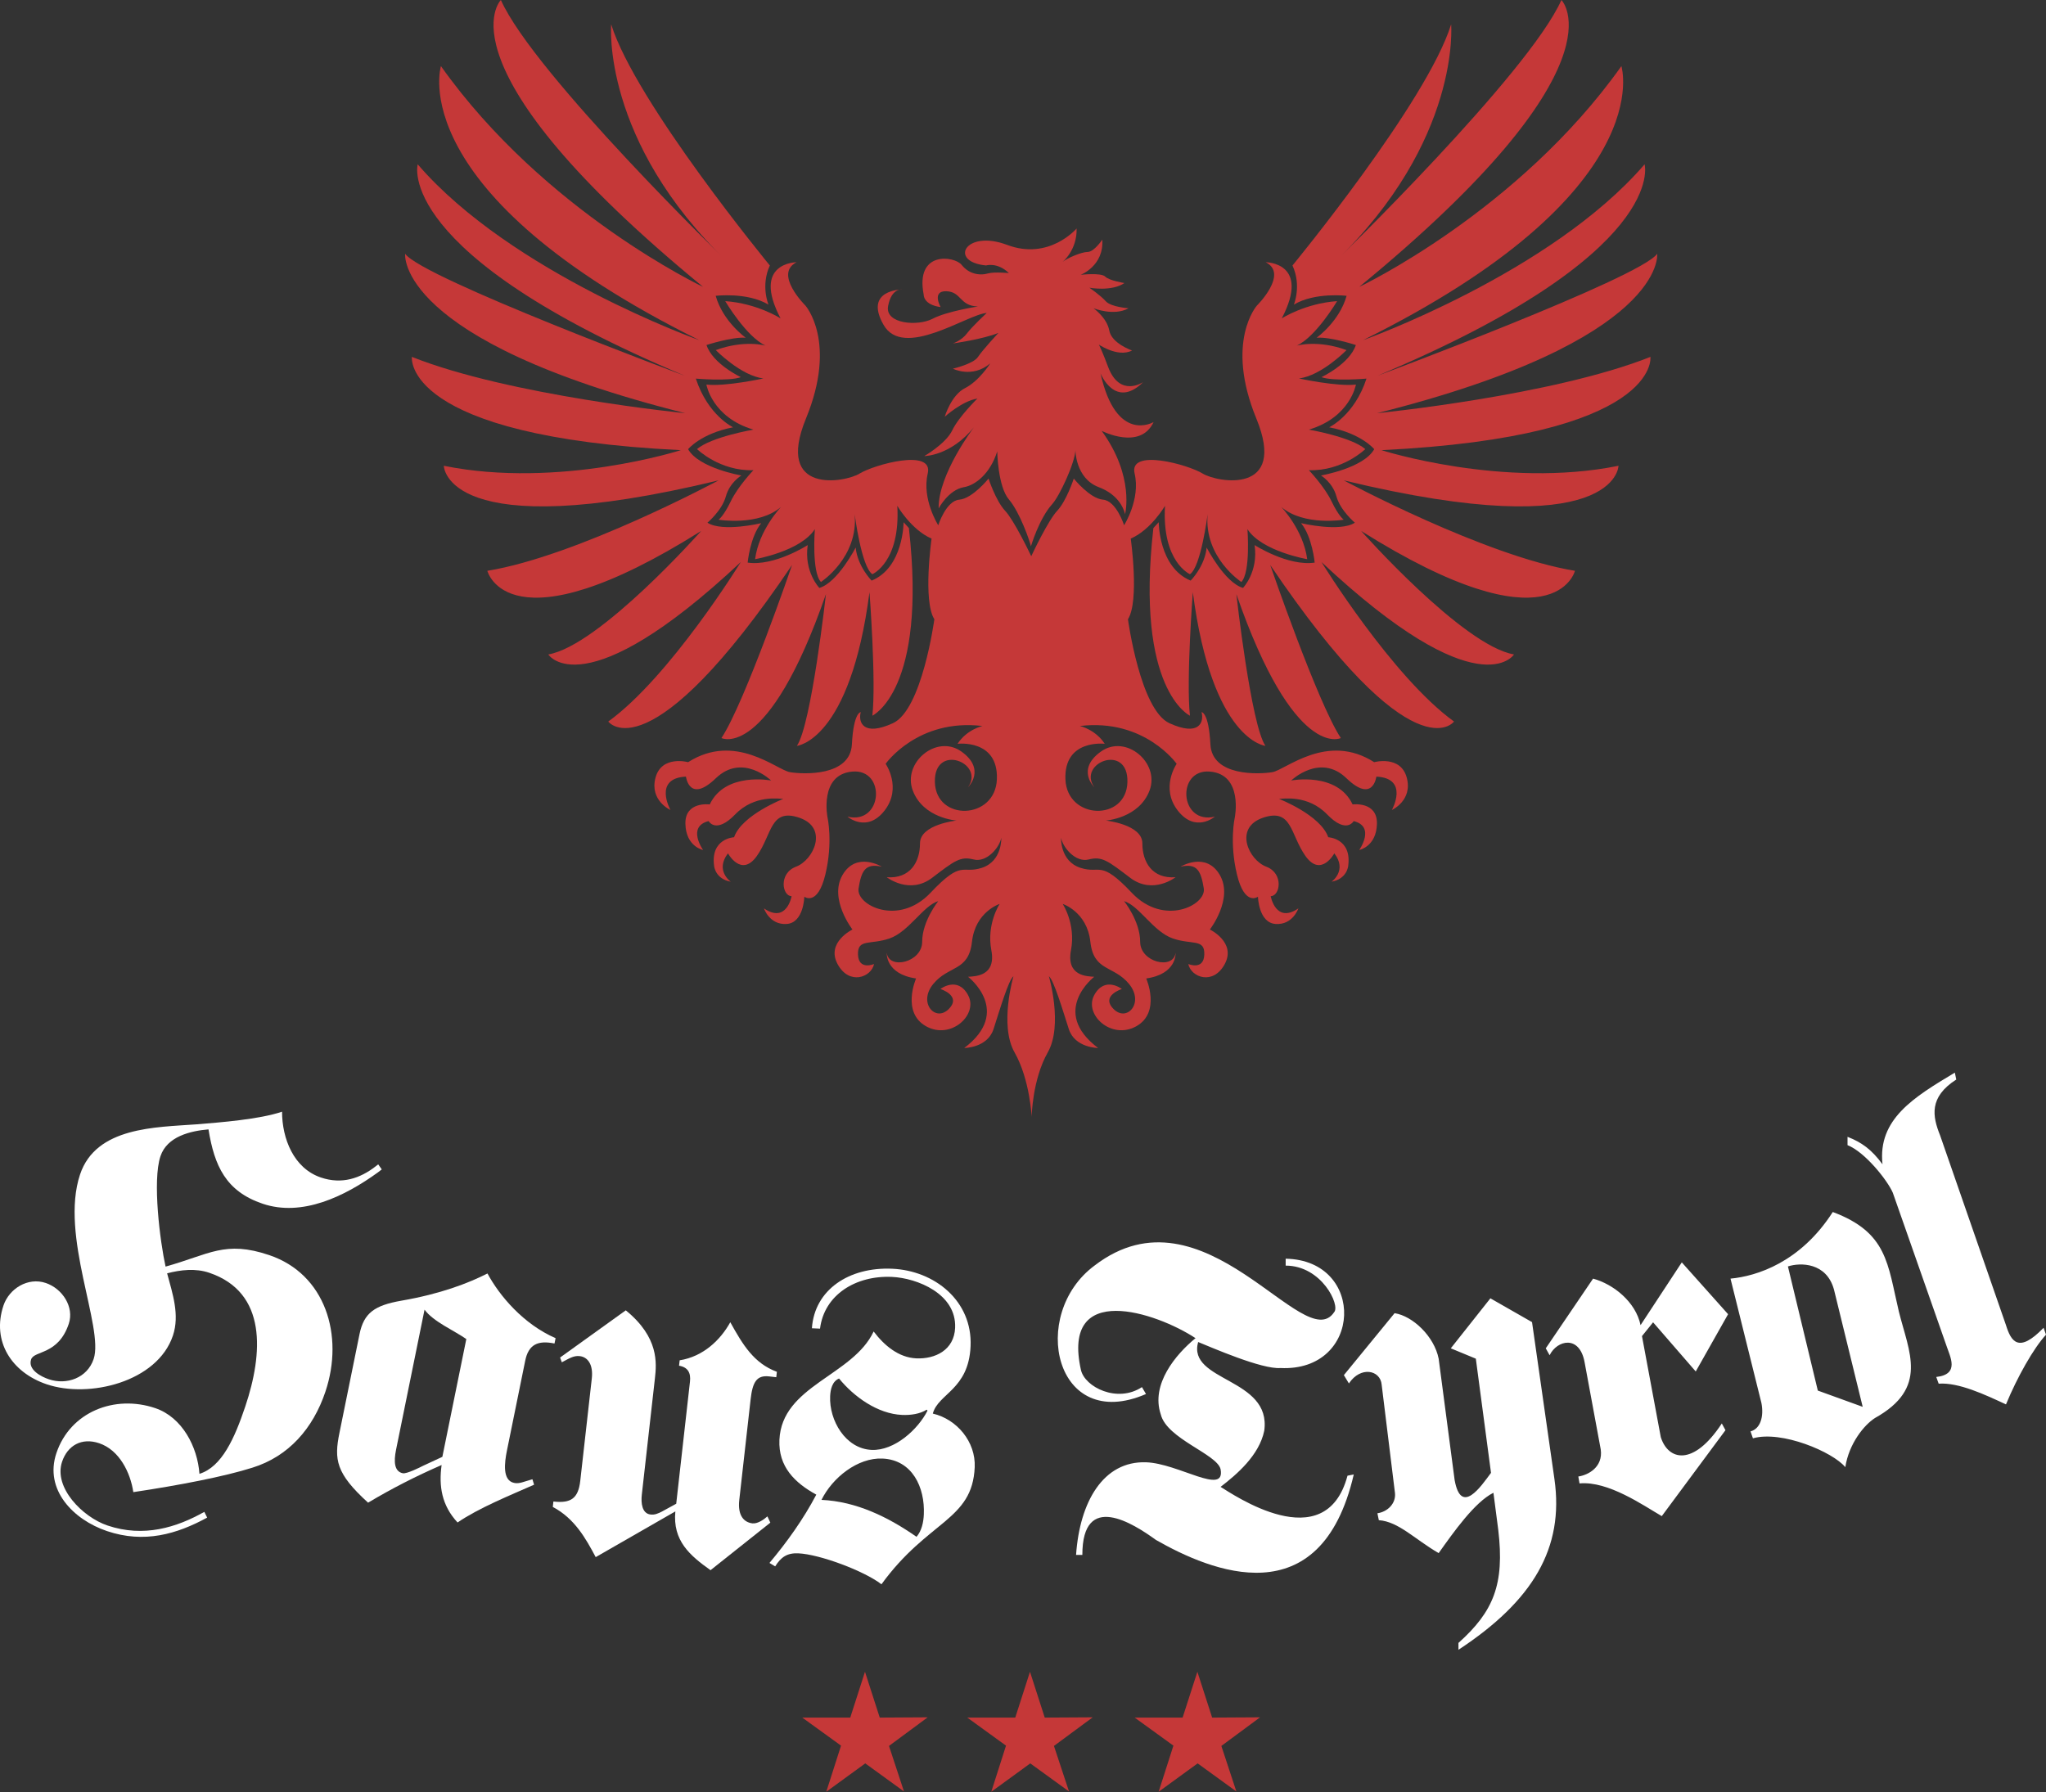 <svg xmlns="http://www.w3.org/2000/svg" width="210" height="184" viewBox="0 0 210 184" fill="none"><rect x="0" y="0" width="210" height="184" fill="#333333" stroke="none"/><path fill-rule="evenodd" clip-rule="evenodd" d="M117.624 143.105C108.268 147.152 105.57 134.952 112.336 129.924C123.62 121.249 133.867 139.33 136.937 134.7C137.581 133.991 135.652 129.924 131.96 129.924V129.214C140.235 129.361 139.863 140.853 131.42 140.436C129.511 140.583 124.366 138.328 122.976 137.766C121.836 141.855 130.528 141.416 129.761 146.879C129.242 149.404 126.937 151.363 125.28 152.637C126.441 153.324 136.025 160.041 138.307 151.489L138.949 151.363C135.548 166.048 124.263 161.294 118.642 158.082C116.339 156.412 111.091 153.032 111.091 159.624H110.447C110.821 154.158 113.246 149.967 117.624 150.113C120.943 150.217 125.799 153.595 125.28 150.822C124.906 149.257 119.761 147.715 119.139 145.19C118.102 142.106 120.675 139.037 122.708 137.371C118.642 134.7 108.911 131.488 110.944 140.624C111.339 142.395 114.678 144.064 117.209 142.395L117.624 143.105ZM153.036 151.197C151.997 152.596 149.963 155.62 149.301 151.928L147.663 139.476C147.207 137.184 145.007 135.097 143.14 134.805L137.934 141.165L138.451 142.02C139.654 140.207 141.687 140.643 141.813 142.148L143.181 153.284C143.285 154.367 142.394 155.201 141.377 155.347L141.522 156.056C143.555 156.202 145.215 158.018 147.663 159.437C149.176 157.309 151.356 154.203 153.285 153.242L153.781 157.058C154.445 162.648 153.285 165.443 149.695 168.655V169.36C157.37 164.318 160.544 158.893 159.55 151.865L157.247 135.724L152.973 133.281L148.908 138.414L151.478 139.476L153.036 151.197ZM168.386 136.035L172.618 129.59L177.37 134.91L174.05 140.79L169.672 135.743L168.532 137.161L170.461 147.527C171.207 149.903 173.78 150.612 176.726 146.128L177.101 146.818L170.564 155.64C168.657 154.536 165.066 152.012 162.121 152.282L161.998 151.572C163.012 151.427 164.548 150.612 164.3 148.8L162.64 139.833C162.121 137.015 159.818 137.559 159.051 139.123L158.657 138.414L163.512 131.259C165.587 131.822 167.889 133.638 168.386 136.035ZM177.618 131.259C180.315 131.008 184.796 129.59 188.116 124.42C193.736 126.524 193.736 129.736 194.897 134.636C195.936 138.831 197.968 142.481 192.45 145.566C191.331 146.275 189.774 148.196 189.401 150.612C188.116 149.05 182.866 146.818 179.921 147.652L179.672 146.942C180.688 146.672 181.062 145.419 180.791 144.023L177.618 131.259ZM188.239 132.385C187.472 129.59 184.796 129.59 183.511 130.006L186.579 142.751L191.186 144.42L188.239 132.385ZM193.218 119.519C192.719 114.886 196.433 112.634 200.644 110.113L200.789 110.822C197.968 112.634 198.341 114.596 199.131 116.555L205.893 136.035C206.41 137.705 207.179 138.977 209.752 136.306L210 137.015C208.715 138.414 207.055 141.355 205.893 144.17C203.735 143.168 201.039 141.896 198.985 142.043L198.735 141.355C201.185 141.082 200.148 139.269 199.774 138.121L194.275 122.438C193.736 121.185 191.433 118.266 189.629 117.557V116.702C191.06 117.264 192.077 117.974 193.218 119.519Z" fill="white"></path><path fill-rule="evenodd" clip-rule="evenodd" d="M120.438 179.201L116.462 176.322H121.382L122.898 171.617L124.414 176.322L129.334 176.293L125.359 179.231L126.899 183.906L122.924 181.023L118.92 183.936L120.438 179.201ZM86.322 179.201L82.346 176.322H87.269L88.781 171.617L90.297 176.322L95.219 176.293L91.245 179.231L92.785 183.906L88.811 181.023L84.808 183.936L86.322 179.201ZM103.256 179.201L99.282 176.322H104.205L105.717 171.617L107.232 176.322L112.155 176.293L108.177 179.231L109.723 183.906L105.746 181.023L101.744 183.936L103.256 179.201Z" fill="#C53838"></path><path d="M110.503 23.455C110.503 23.455 107.684 26.768 103.374 25.141C99.062 23.515 97.324 26.889 101.214 27.25C101.214 27.25 102.355 26.889 103.554 28.032C103.554 28.032 102.037 27.897 101.461 28.059C100.474 28.337 99.419 28.092 98.701 27.189C97.987 26.287 93.911 25.683 94.809 30.258C94.809 30.258 94.749 31.282 96.546 31.524C96.546 31.524 95.588 29.838 97.146 29.898C98.701 29.958 98.461 31.404 100.38 31.463C100.38 31.463 97.204 31.944 95.708 32.728C94.212 33.511 90.796 33.271 91.156 31.404C91.515 29.537 92.592 29.718 92.592 29.718C92.592 29.718 88.638 29.718 90.677 33.33C92.712 36.944 99.299 32.248 101.279 32.127C101.279 32.127 99.782 33.511 99.243 34.233C98.701 34.957 97.805 35.257 97.805 35.257C97.805 35.257 100.859 34.836 102.475 34.175C102.475 34.175 100.859 35.919 100.38 36.641C99.902 37.365 97.805 37.846 97.805 37.846C97.805 37.846 99.782 38.87 101.637 37.306C101.637 37.306 100.498 39.111 99.062 39.835C97.622 40.556 96.966 42.783 96.966 42.783C96.966 42.783 98.76 41.157 100.318 40.917C100.318 40.917 98.404 42.783 97.743 44.169C97.082 45.554 94.869 46.819 94.869 46.819C94.869 46.819 97.562 46.819 99.959 43.868C99.959 43.868 96.28 48.701 96.341 52.193C96.341 52.193 97.354 50.275 98.943 50.01C100.107 49.814 101.637 48.625 102.355 46.336C102.355 46.336 102.415 49.947 103.554 51.273C104.689 52.599 105.721 55.616 105.814 56.082C105.814 56.082 106.647 53.247 107.996 51.753C108.758 50.913 110.321 47.54 110.381 46.217C110.381 46.217 110.381 49.108 112.775 50.01C114.771 50.761 115.311 52.178 115.435 52.635C115.461 52.726 115.474 52.779 115.474 52.779C115.474 52.779 116.491 48.926 113.073 44.229C113.073 44.229 117.029 46.276 118.405 43.327C118.405 43.327 114.571 45.613 112.956 38.327C112.956 38.327 114.452 42.061 117.331 39.23C117.331 39.23 114.934 40.858 113.736 37.665C112.536 34.475 112.6 35.257 112.6 35.257C112.6 35.257 114.694 36.763 116.191 35.981C116.191 35.981 114.095 35.257 113.856 33.933C113.613 32.608 112.238 31.645 112.238 31.645C112.238 31.645 114.335 32.487 115.833 31.645C115.833 31.645 114.035 31.524 113.495 30.923C112.956 30.32 111.817 29.537 111.817 29.537C111.817 29.537 114.095 29.958 115.412 29.055C115.412 29.055 113.856 28.816 113.436 28.393C113.016 27.971 110.92 28.211 110.92 28.211C110.92 28.211 113.316 27.31 113.139 24.599C113.139 24.599 112.3 25.864 111.637 25.864C110.977 25.864 109.481 26.526 109.064 26.889C109.064 26.889 110.561 25.683 110.503 23.455Z" fill="#C53838"></path><path d="M110.73 91.431C110.73 91.431 113.873 91.812 114.042 93.751C114.21 95.687 114.377 96.824 115.255 97.668C115.255 97.668 113.495 96.867 112.91 94.803C112.325 92.741 112.027 91.979 110.73 91.431Z" fill="#C53838" stroke="white" stroke-width="0.414"></path><path d="M132.659 27.253C132.659 27.253 146.463 10.482 148.944 2.496C148.944 2.496 149.983 14.446 136.974 26.924C136.974 26.924 156.888 7.587 160.262 0C160.262 0 167.113 6.788 139.513 29.449C139.513 29.449 155.796 21.761 166.418 6.788C166.418 6.788 170.49 19.746 139.905 34.919C139.905 34.919 159.171 28.051 168.8 16.869C168.8 16.869 171.383 25.989 141.398 38.567C141.398 38.567 168.304 28.549 170.094 26.054C170.094 26.054 171.136 34.927 141.346 42.415C141.346 42.415 159.372 40.629 169.399 36.636C169.399 36.636 170.49 44.814 141.794 46.211C141.794 46.211 154.306 50.212 166.122 47.815C166.122 47.815 166.023 56.1 137.924 49.313C137.924 49.313 152.422 57.098 161.653 58.597C161.653 58.597 159.567 66.985 139.71 54.507C139.71 54.507 150.136 66.283 155.396 67.183C155.396 67.183 151.822 72.871 135.637 57.699C135.637 57.699 142.889 69.478 149.241 74.071C149.241 74.071 145.072 79.759 130.375 57.998C130.375 57.998 135.24 72.172 137.624 75.765C137.624 75.765 132.858 78.163 126.899 60.991C126.899 60.991 128.389 74.369 129.881 76.566C129.881 76.566 124.42 76.066 122.43 60.794C122.43 60.794 121.736 69.876 122.136 73.469C122.136 73.469 116.497 70.879 118.383 54.208L118.93 53.608C118.93 53.608 118.93 58.253 122.209 59.603C122.209 59.603 123.656 58.156 123.85 56.207C123.85 56.207 125.691 59.804 127.582 60.354C127.582 60.354 129.172 58.704 128.77 55.956C128.77 55.956 132.202 58.156 134.938 57.755C134.938 57.755 134.69 55.107 133.542 53.707C133.542 53.707 137.519 54.657 139.063 53.658C139.063 53.658 137.57 52.409 137.171 50.959C136.774 49.51 135.584 48.812 135.584 48.812C135.584 48.812 139.958 48.06 141.049 46.112C141.049 46.112 139.757 44.513 136.426 43.863C136.426 43.863 139.013 42.664 140.255 38.866C140.255 38.866 136.874 39.167 135.632 38.718C135.632 38.718 138.515 37.367 139.163 35.419C139.163 35.419 136.578 34.57 135.137 34.669C135.137 34.669 137.468 33.021 138.215 30.369C138.215 30.369 134.984 29.97 132.8 31.271C132.8 31.271 133.613 29.33 132.659 27.253Z" fill="#C53838"></path><path d="M144.39 79.835C143.767 77.498 141.044 78.241 141.044 78.241C136.215 75.156 131.956 79.038 130.594 79.267C129.232 79.494 124.404 79.723 124.235 76.412C124.064 73.101 123.326 73.101 123.326 73.101C123.608 74.186 123.041 75.614 120.033 74.244C117.025 72.873 115.773 63.569 115.773 63.569C116.967 61.684 116.058 55.291 116.058 55.291C118.157 54.378 119.576 51.924 119.576 51.924C119.239 57.69 122.136 58.945 122.136 58.945C123.269 58.203 123.95 52.78 123.95 52.78C123.555 57.233 127.413 59.745 127.413 59.745C128.38 58.718 128.036 54.321 128.036 54.321C129.514 56.604 134.171 57.403 134.171 57.403C133.775 54.378 131.503 52.037 131.503 52.037C133.83 54.035 137.92 53.351 137.92 53.351C137.92 53.351 137.41 53.007 136.67 51.467C135.93 49.926 134.341 48.268 134.341 48.268C137.807 48.384 140.134 46.101 140.134 46.101C138.661 44.844 134.341 44.103 134.341 44.103C138.597 42.846 139.171 39.478 139.171 39.478C137.239 39.706 133.321 38.851 133.321 38.851C135.647 38.565 138.205 35.939 138.205 35.939C135.252 34.854 133.095 35.482 133.095 35.482C135.08 34.57 137.239 30.914 137.239 30.914C133.947 31.143 131.559 32.685 131.559 32.685C134.571 26.92 129.911 26.92 129.911 26.92C132.296 28.118 129.005 31.372 129.005 31.372C129.005 31.372 125.711 35.083 128.949 42.961C132.187 50.838 124.916 49.527 123.439 48.612C121.965 47.7 115.833 45.986 116.456 48.612C117.081 51.238 115.377 53.921 115.377 53.921C115.377 53.921 114.582 51.411 113.219 51.296C111.855 51.182 110.212 49.128 110.212 49.128C110.212 49.128 109.472 51.411 108.507 52.439C107.582 53.423 105.978 56.818 105.848 57.098C105.652 56.691 104.072 53.402 103.168 52.439C102.203 51.411 101.463 49.128 101.463 49.128C101.463 49.128 99.82 51.182 98.453 51.296C97.096 51.411 96.301 53.921 96.301 53.921C96.301 53.921 94.596 51.238 95.222 48.612C95.846 45.986 89.713 47.7 88.232 48.612C86.76 49.527 79.491 50.838 82.725 42.961C85.964 35.083 82.67 31.372 82.67 31.372C82.67 31.372 79.376 28.118 81.762 26.92C81.762 26.92 77.103 26.92 80.116 32.685C80.116 32.685 77.731 31.143 74.438 30.914C74.438 30.914 76.594 34.57 78.582 35.482C78.582 35.482 76.423 34.854 73.469 35.939C73.469 35.939 76.028 38.565 78.353 38.851C78.353 38.851 74.438 39.706 72.504 39.478C72.504 39.478 73.074 42.846 77.331 44.103C77.331 44.103 73.014 44.844 71.54 46.101C71.54 46.101 73.869 48.384 77.331 48.268C77.331 48.268 75.742 49.926 75.005 51.467C74.263 53.007 73.753 53.351 73.753 53.351C73.753 53.351 77.843 54.035 80.171 52.037C80.171 52.037 77.902 54.378 77.501 57.403C77.501 57.403 82.159 56.604 83.635 54.321C83.635 54.321 83.295 58.718 84.26 59.745C84.26 59.745 88.123 57.233 87.723 52.78C87.723 52.78 88.409 58.203 89.541 58.945C89.541 58.945 92.436 57.69 92.098 51.924C92.098 51.924 93.516 54.378 95.615 55.291C95.615 55.291 94.705 61.684 95.901 63.569C95.901 63.569 94.651 72.873 91.641 74.244C88.634 75.614 88.063 74.186 88.348 73.101C88.348 73.101 87.611 73.101 87.438 76.412C87.269 79.723 82.441 79.494 81.081 79.267C79.717 79.038 75.459 75.156 70.63 78.241C70.63 78.241 67.906 77.498 67.28 79.835C66.656 82.178 68.815 83.149 68.815 83.149C68.815 83.149 66.997 79.896 70.406 79.723C70.406 79.723 70.745 82.521 73.469 79.896C76.197 77.267 79.148 80.124 79.148 80.124C79.148 80.124 74.438 79.207 72.848 82.58C72.848 82.58 70.29 82.236 70.349 84.575C70.406 86.917 72.164 87.257 72.164 87.257C72.164 87.257 70.461 84.86 72.733 84.289C72.733 84.289 73.469 85.658 75.459 83.605C77.447 81.55 80 82.01 80.396 82.01C80.396 82.01 76.141 83.664 75.344 85.947C75.344 85.947 72.902 86.06 73.299 88.914C73.299 88.914 73.413 90.225 75.005 90.513C75.005 90.513 73.358 89.372 74.719 87.602C74.719 87.602 76.083 90.111 77.673 87.887C79.262 85.658 79.034 82.92 82.046 83.947C85.053 84.976 83.521 88.284 81.704 88.971C79.887 89.658 80.285 91.997 81.251 91.997C81.251 91.997 80.742 94.851 78.411 93.251C78.411 93.251 78.977 94.966 80.742 94.851C82.499 94.738 82.556 92.054 82.556 92.054C82.556 92.054 83.919 93.081 84.715 89.769C85.509 86.459 84.941 83.947 84.941 83.947C84.941 83.947 84.035 79.494 87.497 79.207C90.961 78.921 90.615 84.69 86.984 83.834C86.984 83.834 88.972 85.547 90.792 83.208C92.606 80.865 90.901 78.409 90.901 78.409C90.901 78.409 94.196 73.73 100.839 74.529C100.839 74.529 99.249 74.87 98.284 76.356C98.284 76.356 102.488 75.843 102.319 80.01C102.148 84.174 96.07 84.348 95.956 80.296C95.846 76.242 101.123 78.296 99.364 80.807C99.364 80.807 101.24 78.981 98.685 77.155C96.128 75.328 92.606 78.296 93.687 81.152C94.766 84.006 98.174 84.233 98.174 84.233C98.174 84.233 94.427 84.635 94.427 86.572C94.427 88.515 93.402 90.225 91.017 90.054C91.017 90.054 93.349 91.879 95.675 90.111C97.999 88.343 98.569 87.887 99.934 88.23C101.294 88.571 102.603 86.976 102.772 86.003C102.772 86.003 102.883 88.4 100.783 89.086C98.685 89.769 98.793 88.175 95.503 91.655C92.211 95.137 87.838 92.91 88.123 91.196C88.405 89.484 88.748 88.571 90.508 88.971C90.508 88.971 87.892 87.373 86.474 89.826C85.053 92.281 87.497 95.42 87.497 95.42C87.497 95.42 84.77 96.734 85.964 98.961C87.155 101.185 89.43 100.33 89.713 98.961C89.713 98.961 88.123 99.644 88.063 97.991C88.007 96.337 89.312 97.02 91.303 96.337C93.285 95.649 94.766 92.965 96.301 92.507C96.301 92.507 94.651 94.563 94.651 96.679C94.651 98.789 91.242 99.59 91.017 97.821C91.017 97.821 90.848 99.988 94.025 100.446C94.025 100.446 92.494 103.925 95.052 105.354C97.605 106.78 100.442 104.156 99.364 102.157C98.284 100.16 96.526 101.527 96.526 101.527C96.526 101.527 98.74 102.216 97.375 103.586C96.016 104.954 94.196 102.958 95.785 101.015C97.375 99.075 99.419 99.759 99.763 96.679C100.103 93.593 102.603 92.795 102.603 92.795C102.603 92.795 101.24 94.851 101.749 97.535C102.262 100.219 100.103 100.219 99.364 100.274C99.364 100.274 103.963 103.815 98.969 107.582C98.969 107.582 101.354 107.582 101.977 105.639C102.603 103.701 103.508 100.616 104.02 100.219C104.02 100.219 102.543 105.241 104.134 108.035C105.721 110.838 105.887 114.66 105.887 114.66C105.887 114.66 105.951 110.838 107.542 108.035C109.132 105.241 107.658 100.219 107.658 100.219C108.167 100.616 109.075 103.701 109.701 105.639C110.324 107.582 112.707 107.582 112.707 107.582C107.712 103.815 112.31 100.274 112.31 100.274C111.575 100.219 109.416 100.219 109.926 97.535C110.436 94.851 109.075 92.795 109.075 92.795C109.075 92.795 111.575 93.593 111.914 96.679C112.255 99.759 114.3 99.075 115.889 101.015C117.478 102.958 115.662 104.954 114.3 103.586C112.935 102.216 115.148 101.527 115.148 101.527C115.148 101.527 113.389 100.16 112.31 102.157C111.23 104.156 114.07 106.78 116.626 105.354C119.181 103.925 117.648 100.446 117.648 100.446C120.826 99.988 120.658 97.821 120.658 97.821C120.432 99.59 117.025 98.789 117.025 96.679C117.025 94.563 115.377 92.507 115.377 92.507C116.908 92.965 118.388 95.649 120.371 96.337C122.362 97.02 123.666 96.337 123.608 97.991C123.555 99.644 121.965 98.961 121.965 98.961C122.246 100.33 124.519 101.185 125.711 98.961C126.905 96.734 124.181 95.42 124.181 95.42C124.181 95.42 126.62 92.281 125.203 89.826C123.779 87.373 121.17 88.971 121.17 88.971C122.931 88.571 123.269 89.484 123.555 91.196C123.836 92.91 119.466 95.137 116.172 91.655C112.88 88.175 112.994 89.769 110.891 89.086C108.79 88.4 108.905 86.003 108.905 86.003C109.075 86.976 110.381 88.571 111.743 88.23C113.104 87.887 113.676 88.343 116.002 90.111C118.33 91.879 120.658 90.054 120.658 90.054C118.272 90.225 117.251 88.515 117.251 86.572C117.251 84.635 113.503 84.233 113.503 84.233C113.503 84.233 116.908 84.006 117.989 81.152C119.068 78.296 115.548 75.328 112.994 77.155C110.436 78.981 112.31 80.807 112.31 80.807C110.552 78.296 115.833 76.242 115.717 80.296C115.603 84.348 109.53 84.174 109.355 80.01C109.186 75.843 113.389 76.356 113.389 76.356C112.426 74.87 110.835 74.529 110.835 74.529C117.478 73.73 120.771 78.409 120.771 78.409C120.771 78.409 119.068 80.865 120.885 83.208C122.701 85.547 124.69 83.834 124.69 83.834C121.056 84.69 120.714 78.921 124.181 79.207C127.643 79.494 126.734 83.947 126.734 83.947C126.734 83.947 126.164 86.459 126.96 89.769C127.756 93.081 129.117 92.054 129.117 92.054C129.117 92.054 129.176 94.738 130.936 94.851C132.698 94.966 133.263 93.251 133.263 93.251C130.936 94.851 130.423 91.997 130.423 91.997C131.393 91.997 131.787 89.658 129.971 88.971C128.154 88.284 126.62 84.976 129.628 83.947C132.639 82.92 132.411 85.658 134.001 87.887C135.591 90.111 136.954 87.602 136.954 87.602C138.32 89.372 136.67 90.513 136.67 90.513C138.259 90.225 138.375 88.914 138.375 88.914C138.775 86.06 136.33 85.947 136.33 85.947C135.537 83.664 131.277 82.01 131.277 82.01C131.675 82.01 134.231 81.55 136.215 83.605C138.205 85.658 138.94 84.289 138.94 84.289C141.214 84.86 139.51 87.257 139.51 87.257C139.51 87.257 141.269 86.917 141.328 84.575C141.384 82.236 138.83 82.58 138.83 82.58C137.239 79.207 132.526 80.124 132.526 80.124C132.526 80.124 135.481 77.267 138.205 79.896C140.929 82.521 141.269 79.723 141.269 79.723C144.677 79.896 142.862 83.149 142.862 83.149C142.862 83.149 145.017 82.178 144.39 79.835Z" fill="#C53838"></path><path d="M79.015 27.253C79.015 27.253 65.215 10.482 62.73 2.496C62.73 2.496 61.691 14.446 74.703 26.924C74.703 26.924 54.786 7.587 51.41 0C51.41 0 44.557 6.788 72.164 29.449C72.164 29.449 55.881 21.761 45.258 6.788C45.258 6.788 41.187 19.746 71.769 34.919C71.769 34.919 52.501 28.051 42.873 16.869C42.873 16.869 40.294 25.989 70.278 38.567C70.278 38.567 43.367 28.549 41.583 26.054C41.583 26.054 40.54 34.927 70.328 42.415C70.328 42.415 52.305 40.629 42.276 36.636C42.276 36.636 41.184 44.814 69.88 46.211C69.88 46.211 57.366 50.212 45.552 47.815C45.552 47.815 45.652 56.1 73.753 49.313C73.753 49.313 59.256 57.098 50.021 58.597C50.021 58.597 52.111 66.985 71.968 54.507C71.968 54.507 61.539 66.283 56.276 67.183C56.276 67.183 59.85 72.871 76.034 57.699C76.034 57.699 68.784 69.478 62.431 74.071C62.431 74.071 66.605 79.759 81.297 57.998C81.297 57.998 76.434 72.172 74.049 75.765C74.049 75.765 78.814 78.163 84.774 60.991C84.774 60.991 83.285 74.369 81.794 76.566C81.794 76.566 87.258 76.066 89.243 60.794C89.243 60.794 89.937 69.876 89.539 73.469C89.539 73.469 95.176 70.879 93.288 54.208L92.744 53.608C92.744 53.608 92.744 58.253 89.464 59.603C89.464 59.603 88.021 58.156 87.824 56.207C87.824 56.207 85.987 59.804 84.097 60.354C84.097 60.354 82.502 58.704 82.904 55.956C82.904 55.956 79.474 58.156 76.739 57.755C76.739 57.755 76.988 55.107 78.131 53.707C78.131 53.707 74.153 54.657 72.61 53.658C72.61 53.658 74.104 52.409 74.501 50.959C74.9 49.51 76.094 48.812 76.094 48.812C76.094 48.812 71.72 48.06 70.627 46.112C70.627 46.112 71.917 44.513 75.246 43.863C75.246 43.863 72.664 42.664 71.421 38.866C71.421 38.866 74.798 39.167 76.042 38.718C76.042 38.718 73.159 37.367 72.515 35.419C72.515 35.419 75.099 34.57 76.541 34.669C76.541 34.669 74.205 33.021 73.459 30.369C73.459 30.369 76.689 29.97 78.876 31.271C78.876 31.271 78.06 29.33 79.015 27.253Z" fill="#C53838"></path><path d="M39.184 120.046L38.787 120.354C35.367 122.831 30.995 124.938 26.956 123.57C23.181 122.292 22.003 119.681 21.4 115.939C19.539 116.095 17.15 116.662 16.47 118.692C15.627 121.207 16.431 127.473 16.994 130.023C21.465 128.786 23.078 127.301 27.644 128.848C33.394 130.795 35.339 137.078 33.402 142.859C32.13 146.655 29.614 149.514 25.905 150.666C23.06 151.569 18.4 152.473 13.684 153.176C13.383 151.157 12.247 148.857 10.184 148.158C8.384 147.549 6.932 148.383 6.37 150.06C5.483 152.708 8.476 155.736 11.022 156.598C14.753 157.863 18.14 156.798 20.972 155.202L21.263 155.792C18.152 157.49 14.795 158.466 10.976 157.173C7.508 155.998 4.53 152.926 5.787 149.175C7.206 144.938 11.768 143.142 15.938 144.554C18.703 145.49 20.275 148.529 20.471 151.298C22.77 150.587 24.084 147.641 25.178 144.375C26.996 138.947 27.444 132.678 21.474 130.656C20.07 130.18 18.546 130.352 17.153 130.715C17.718 132.823 18.458 134.99 17.748 137.108C16.151 141.875 9.129 143.575 4.784 142.103C1.184 140.884 -0.871 137.682 0.356 134.019C0.933 132.298 2.856 131.082 4.699 131.707C6.412 132.286 7.636 134.175 7.059 135.896C5.98 139.118 3.506 138.624 3.195 139.551C2.84 140.61 4.215 141.321 5.005 141.588C6.849 142.213 8.96 141.454 9.611 139.512C10.691 136.291 6.117 126.832 8.217 120.565C9.858 115.666 15.996 115.731 20.156 115.42C22.618 115.221 26.632 114.91 28.949 114.123C28.955 116.876 30.132 119.929 32.941 120.88C35.092 121.608 36.969 120.966 38.555 119.734L38.819 119.529L39.184 120.046Z" fill="white"></path><path d="M36.899 136.967C37.345 134.777 38.447 134.006 41.193 133.524C45.211 132.829 48.031 131.745 50.034 130.731C51.269 133.028 53.725 135.933 57.026 137.372L56.914 137.919C55.19 137.565 54.243 138.036 53.909 139.679L52.035 148.895C51.775 150.172 51.55 151.98 52.775 152.231C53.319 152.343 53.748 152.099 54.648 151.856L54.818 152.414C52.325 153.517 49.157 154.795 46.962 156.292C45.334 154.532 45.027 152.564 45.327 150.392C42.733 151.522 40.203 152.808 37.78 154.259C34.468 151.249 34.283 149.833 34.84 147.096L36.899 136.967ZM47.862 137.462C46.621 136.589 44.46 135.67 43.575 134.443L40.653 148.815C40.393 150.092 40.48 151.061 41.342 151.237C41.75 151.322 43.155 150.611 43.419 150.475L45.404 149.552L47.862 137.462Z" fill="white"></path><path d="M70.819 141.827C70.918 140.947 70.613 140.35 69.697 140.199L69.76 139.644C72.18 139.263 73.959 137.544 74.956 135.735C76.235 138.037 77.367 139.945 79.739 140.825L79.676 141.38L78.94 141.296C77.651 141.15 77.24 141.899 77.042 143.658L75.879 153.978C75.697 155.598 76.366 156.283 77.24 156.383C77.747 156.44 78.402 155.999 78.766 155.666L79.067 156.31L72.927 161.19C70.813 159.684 69.025 158.168 69.318 155.155L61.143 159.849C60.104 157.902 58.982 155.888 56.739 154.695L56.801 154.139C58.597 154.344 59.355 153.821 59.558 152.016L60.742 141.511C60.908 140.03 60.291 139.304 59.508 139.215C58.864 139.141 58.408 139.464 57.665 139.848L57.487 139.359L64.23 134.514C67.647 137.294 67.396 139.937 67.219 141.51L65.874 153.45C65.78 154.283 65.89 155.374 66.765 155.473C67.225 155.526 67.522 155.372 67.916 155.183L69.407 154.368L70.819 141.827Z" fill="white"></path><path d="M78.977 160.446C80.788 158.289 82.468 155.94 83.784 153.435C81.567 152.218 79.878 150.557 79.999 147.812C80.246 142.23 87.522 141.25 89.671 136.685C90.766 138.132 92.242 139.363 94.047 139.444C95.99 139.53 97.933 138.592 98.033 136.312C98.188 132.823 94.133 131.197 91.542 131.082C87.84 130.916 84.599 132.915 84.167 136.392L83.334 136.355C83.601 132.405 87.137 130.046 91.579 130.244C95.928 130.438 99.825 133.549 99.619 138.201C99.422 142.667 96.299 143.041 95.743 145.113C98.222 145.69 100.159 148.014 100.044 150.619C99.801 156.109 95.26 156.045 90.472 162.637C88.678 161.252 84.117 159.556 81.942 159.459C80.785 159.407 80.163 159.846 79.564 160.798L78.977 160.446ZM90.579 149.73C88.033 149.616 85.438 151.691 84.317 153.972C87.88 154.131 91.148 155.722 94.072 157.764C94.609 157.135 94.787 156.257 94.822 155.467C94.946 152.675 93.632 149.867 90.579 149.73ZM89.459 148.841C91.818 148.947 94.235 146.724 95.2 144.809L95.112 144.712C94.444 145.148 93.464 145.291 92.585 145.251C90.086 145.14 87.659 143.4 86.12 141.513C85.411 141.808 85.235 142.64 85.205 143.337C85.096 145.803 86.775 148.721 89.459 148.841Z" fill="white"></path></svg>